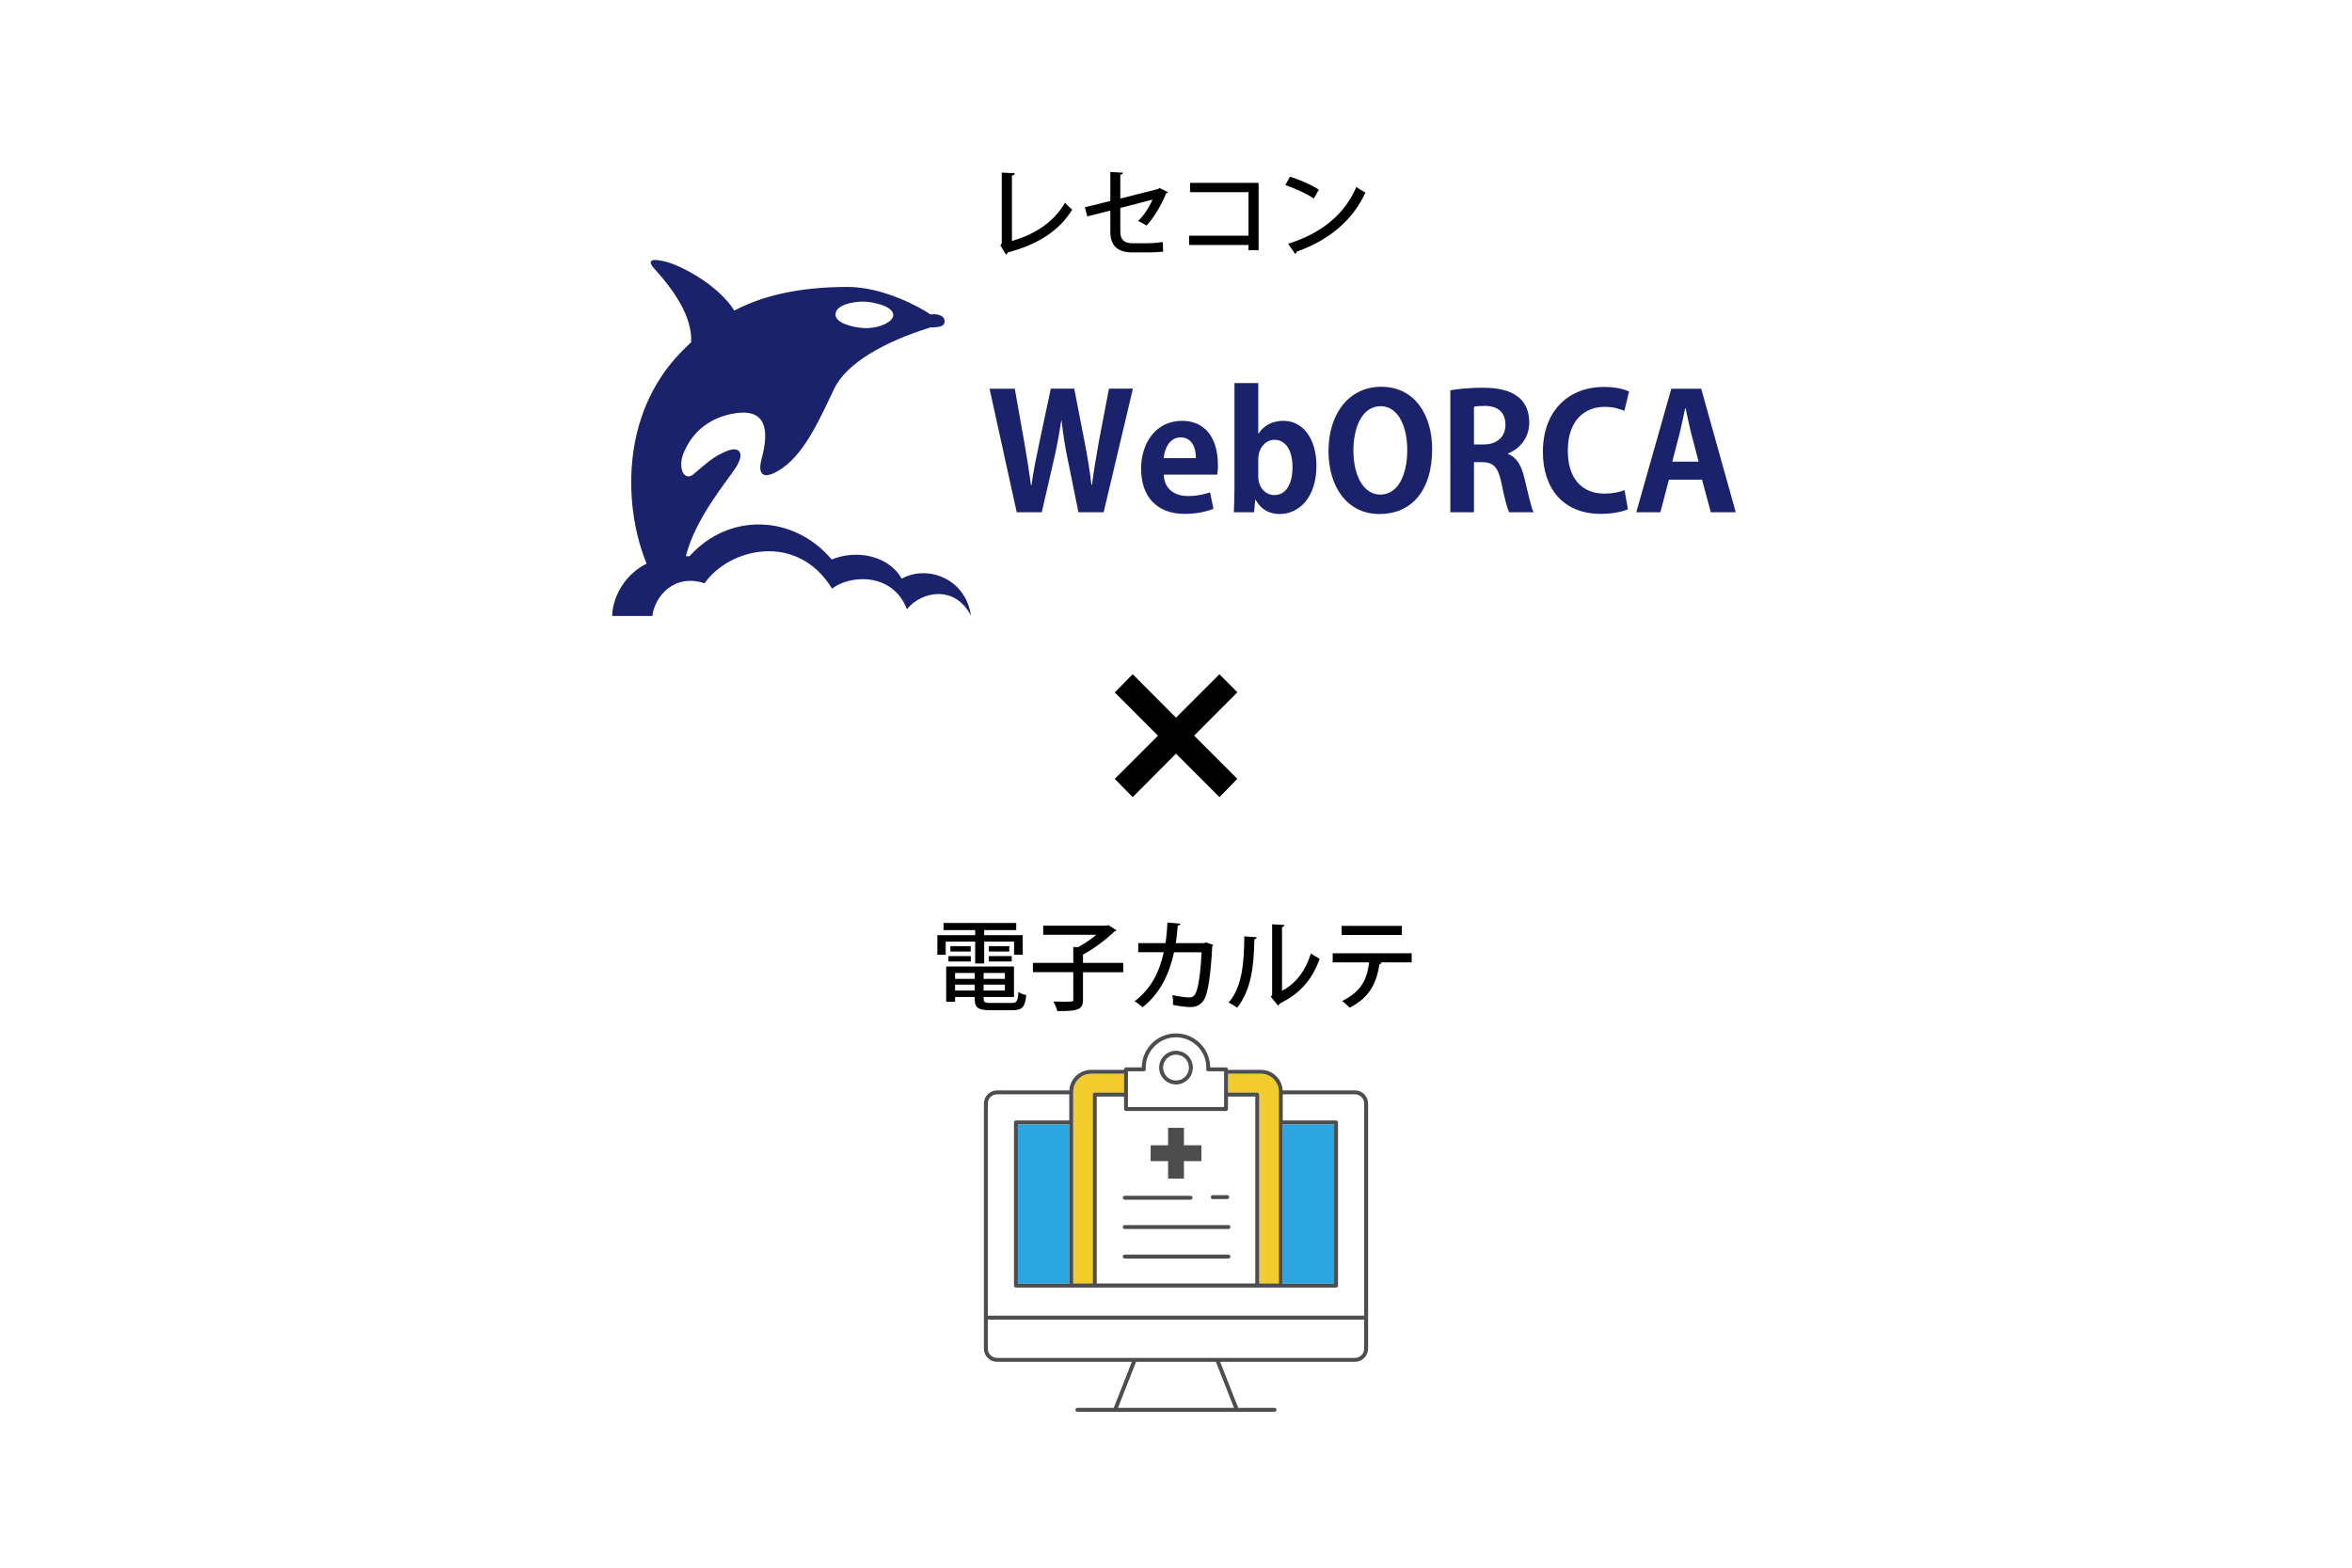 <?xml version="1.0" encoding="UTF-8"?><svg id="_素材" xmlns="http://www.w3.org/2000/svg" width="600" height="400" viewBox="0 0 600 400"><defs><style>.cls-1{fill:#2ca6e0;}.cls-2{fill:#f2cb2c;}.cls-3{fill:#4d4d4d;}.cls-4{fill:#1a226b;}.cls-5{fill:#fff;}.cls-6{stroke:#000;stroke-miterlimit:10;stroke-width:4px;}</style></defs><rect class="cls-5" width="600" height="400"/><path class="cls-6" d="M312.834,198.746l-1.76,1.8-11.078-11.078-11.038,11.078-1.76-1.8,11.038-11.038-11.038-11.038,1.76-1.8,11.038,11.078,11.078-11.078,1.76,1.76-11.037,11.078,11.037,11.038Z"/><path d="M248.772,245.832v-5.573h-7.523v3.349h-2.125v-4.998h9.648v-1.3h-8.073v-1.8h18.545v1.8h-8.173v1.3h9.823v4.998h-2.2v-3.349h-7.623v5.573h-2.299ZM250.922,254.381c0,1.324,0,1.524,1.875,1.524h5.298c1.3,0,1.55-.425,1.7-2.8.475.35,1.375.676,2.0.775-.3,3.074-.975,3.873-3.549,3.873h-5.599c-3.724,0-3.999-.949-3.999-3.373h-4.999v1.225h-2.274v-8.998h17.296v7.773h-7.748ZM241.949,245.332v-1.374h5.699v1.374h-5.699ZM242.449,241.408h5.174v1.375h-5.174v-1.375ZM248.647,248.257h-4.999v1.499h4.999v-1.499ZM243.648,252.73h4.999v-1.5h-4.999v1.5ZM256.345,249.756v-1.499h-5.423v1.499h5.423ZM250.922,252.73h5.423v-1.5h-5.423v1.5ZM252.247,241.408h5.224v1.375h-5.224v-1.375ZM252.247,245.332v-1.374h5.848v1.374h-5.848Z"/><path d="M286.544,245.683v2.374h-10.272v6.949c0,2.449-.825,3.023-6.548,2.974-.15-.7-.625-1.774-1.025-2.449,1.15.05,2.3.05,3.149.05,1.875,0,1.95,0,1.95-.6v-6.924h-10.297v-2.374h10.297v-4.05l1.225.051c1.6-.875,3.299-2.05,4.649-3.174h-13.547v-2.324h16.171l.425-.15,2.125,1.35c-.125.15-.35.25-.575.3-2,1.949-5.148,4.349-7.998,5.898v2.1h10.272Z"/><path d="M309.494,241.084c-.049.125-.125.274-.25.35-.375,7.424-1.1,11.947-2.049,13.597-.824,1.374-2.074,1.925-3.475,1.925-1.049,0-2.724-.2-4.474-.551.025-.674-.05-1.799-.15-2.499,1.7.375,3.549.601,4.149.601.824,0,1.35-.226,1.774-1.1.675-1.301,1.274-5.274,1.5-10.423h-7.023c-1.2,5.523-3.474,10.423-8.023,14.021-.45-.45-1.375-1.149-2.024-1.524,4.224-3.225,6.348-7.523,7.423-12.522h-6.498v-2.324h6.948c.275-1.749.375-3.224.5-5.249l3.324.301c-.05.274-.275.424-.7.5-.15,1.699-.25,2.949-.5,4.448h7.249l.475-.175,1.824.625Z"/><path d="M320.598,239.135c-.024.274-.25.449-.6.499-.15,6.948-.775,12.897-4.398,17.471-.551-.399-1.475-.95-2.175-1.3,3.499-3.974,3.949-10.348,3.999-16.896l3.174.226ZM327.047,252.806c3.724-1.925,6.098-5.423,7.373-9.548.524.426,1.625,1.05,2.225,1.375-1.8,5.099-4.799,8.773-10.098,11.372-.1.226-.325.425-.5.575l-1.875-2.25.35-.449v-18.046l3.15.175c-.051.25-.226.475-.625.55v16.246Z"/><path d="M360.119,245.558h-8.147l.475.125c-.05.175-.25.325-.55.325-.65,4.373-2.299,8.473-7.598,11.097-.4-.425-1.35-1.3-1.9-1.699,5.023-2.499,6.349-5.674,6.873-9.848h-9.297v-2.325h20.145v2.325ZM357.62,238.559h-15.371v-2.324h15.371v2.324Z"/><path d="M258.148,61.48c5.849-1.674,10.697-4.799,13.547-9.772.45.575,1.325,1.375,1.824,1.774-3.299,5.474-9.022,8.998-16.446,10.922-.05.225-.225.475-.45.55l-1.425-2.349.35-.525v-18.046l3.349.175c-.025.275-.25.5-.75.575v16.696Z"/><path d="M297.919,49.009c-.05.15-.225.275-.45.35-1.075,2.7-3.074,6.199-4.999,8.198-.55-.4-1.45-.875-2.149-1.175,1.575-1.475,2.924-3.649,3.674-5.449l-8.198,2.125v6.023c0,2.225,1.15,2.975,3.049,2.975h4.024c.975,0,2.774-.15,3.749-.3.025.75.05,1.75.1,2.45-1,.125-2.75.2-3.774.2h-4.124c-3.549,0-5.574-1.625-5.574-5.224v-5.449l-5.874,1.475-.625-2.324,6.499-1.6v-7.398l3.224.175c-.025.3-.275.45-.675.525v6.073l9.673-2.449.3-.25,2.149,1.05Z"/><path d="M321.07,46.659v17.171h-2.574v-1.325h-15.146v-2.375h15.146v-11.097h-14.896v-2.375h17.471Z"/><path d="M329.074,45.084c2.549.775,5.549,2.1,7.373,3.324l-1.3,2.25c-1.8-1.25-4.774-2.574-7.248-3.449l1.175-2.125ZM328.6,62.181c8.623-2.649,14.471-7.598,17.42-14.497.725.575,1.575,1.05,2.3,1.45-3.099,6.823-9.147,12.172-17.521,15.046-.025.25-.2.5-.4.6l-1.799-2.599Z"/><path class="cls-4" d="M289.006,99.176l-7.462,31.529h-6.437l-2.706-13.366c-.697-3.28-1.189-6.478-1.599-10.045h-.082c-.533,3.567-1.107,6.724-1.886,10.045l-3.075,13.366h-6.396l-6.929-31.529h6.438l2.419,13.612c.656,3.772,1.271,7.667,1.722,11.029h.123c.451-3.526,1.23-7.175,2.05-11.111l2.87-13.53h5.986l2.665,13.694c.697,3.69,1.312,7.175,1.722,10.865h.123c.492-3.731,1.107-7.298,1.763-11.07l2.583-13.489h6.109Z"/><path class="cls-4" d="M309.547,129.803c-1.887.82-4.552,1.312-7.381,1.312-7.052,0-11.07-4.428-11.07-11.521,0-6.56,3.772-12.218,10.456-12.218,5.535,0,9.143,3.936,9.143,11.316,0,.902-.041,1.763-.164,2.419h-13.653c.164,3.895,2.952,5.453,6.232,5.453,2.255,0,4.019-.41,5.576-.943l.861,4.182ZM305.077,116.888c.041-2.378-.901-5.289-3.895-5.289-2.912,0-4.142,3.034-4.306,5.289h8.2Z"/><path class="cls-4" d="M321.067,110.615c1.312-2.009,3.444-3.239,6.354-3.239,5.044,0,8.405,4.674,8.405,11.48,0,8.282-4.633,12.3-9.348,12.3-2.542,0-4.715-1.025-6.15-3.608h-.123l-.287,3.157h-5.166c.082-1.64.164-4.223.164-6.56v-26.404h6.068v12.874h.082ZM320.985,121.603c0,2.583,1.681,4.715,4.1,4.715,2.952,0,4.634-2.747,4.634-7.175,0-3.895-1.518-6.929-4.634-6.929-2.091,0-4.1,1.968-4.1,4.92v4.469Z"/><path class="cls-4" d="M365.347,114.551c0,10.988-5.576,16.605-13.407,16.605-8.323,0-13.038-6.97-13.038-16.113,0-9.43,5.207-16.359,13.448-16.359,8.733,0,12.997,7.462,12.997,15.867ZM345.257,114.92c0,6.191,2.419,11.275,6.888,11.275,4.51,0,6.848-5.043,6.848-11.398,0-5.781-2.174-11.152-6.807-11.152-4.756,0-6.929,5.494-6.929,11.275Z"/><path class="cls-4" d="M384.698,115.822c2.214.861,3.444,2.993,4.182,6.191.902,3.731,1.723,7.503,2.337,8.692h-6.231c-.451-.902-1.23-3.649-1.968-7.462-.82-4.059-2.092-5.33-4.961-5.33h-2.051v12.792h-6.026v-31.119c2.091-.369,5.043-.656,8.117-.656,3.978,0,12.014.492,12.014,8.938,0,3.854-2.46,6.683-5.412,7.831v.123ZM378.507,113.403c3.444,0,5.535-2.009,5.535-5.002,0-4.059-3.034-4.838-5.248-4.838-1.353,0-2.296.082-2.788.246v9.594h2.501Z"/><path class="cls-4" d="M415.284,129.926c-1.189.574-3.731,1.189-6.97,1.189-9.472,0-14.72-6.437-14.72-15.785,0-11.029,7.093-16.605,15.457-16.605,3.403,0,5.617.697,6.52,1.189l-1.189,4.92c-1.229-.533-2.87-1.025-5.043-1.025-5.207,0-9.389,3.567-9.389,11.193,0,7.134,3.648,10.947,9.348,10.947,1.886,0,3.896-.369,5.125-.902l.861,4.879Z"/><path class="cls-4" d="M442.795,130.705h-6.354l-2.255-8.323h-8.446l-2.173,8.323h-6.15l8.938-31.529h7.626l8.814,31.529ZM433.324,117.79l-1.886-7.175c-.492-1.968-1.025-4.51-1.436-6.437h-.123c-.41,1.968-.942,4.551-1.394,6.396l-1.887,7.216h6.725Z"/><path class="cls-4" d="M247.685,157.077c-4.167-8.063-12.865-6.07-16.308-1.631-3.715-9.513-14.586-8.788-19.116-5.255-8.879-14.496-26.183-10.419-32.525-1.359-7.882-2.627-12.774,3.533-13.318,8.335h-10.238c0-4.054,2.594-10.246,8.78-13.368-5.565-13.292-7.27-37.562,8.857-54.037.804-.822,1.636-1.649,2.503-2.473.3-6.527-4.408-13.229-9.388-18.727-1.348-1.488-1.811-2.906,2.597-1.872,4.433,1.04,13.826,6.196,17.797,12.548,6.758-3.541,15.8-6.025,29.012-6.025,8.818,0,18.24,5.074,21.019,7.006,2.174-.242,3.624.483,3.624,1.691s-.906,1.631-3.624,1.631c-12.08,3.745-21.442,9.241-24.522,15.583-3.08,6.342-7.044,15.886-13.046,20.173-4.228,3.02-6.829,2.714-5.496-2.235,2.114-7.852.948-13.153-7.55-11.476-4.59.906-9.664,3.564-12.321,9.905-1.665,3.972.185,7.416,2.416,5.557,3.624-3.02,5.013-4.47,8.456-5.919,3.443-1.45,4.832.544,2.295,4.349-2.419,3.628-10.27,12.968-12.618,22.415.298.015.595.028.901.053,10.026-11.234,26.606-10.691,36.3.815,6.614-2.718,14.677-.815,17.848,4.892,6.523-3.624,16.308-.091,17.667,9.422ZM220.929,83.722c3.684,0,6.946-1.691,6.946-3.322,0-2.356-5.376-3.443-7.731-3.443s-7.006.725-7.006,3.322c0,2.295,5.013,3.443,7.791,3.443Z"/><path class="cls-5" d="M345.65,278.221h-18.429c-.165-2.92-2.586-5.246-5.547-5.246h-8.41v-.126c0-.276-.224-.5-.5-.5h-4.036c-.028-4.787-3.931-8.673-8.724-8.673-4.795,0-8.7,3.886-8.728,8.673h-4.033c-.276,0-.5.224-.5.5v.126h-8.413c-2.96,0-5.38,2.326-5.545,5.246h-18.436c-1.842,0-3.35,1.507-3.35,3.35v62.553c0,1.842,1.507,3.35,3.35,3.35h34.391l-4.616,11.75h-9.274c-.276,0-.5.224-.5.5s.224.5.5.5h9.407c.003.001.006.004.009.006.06.023.122.035.183.035.048,0,.088-.027.133-.041h30.835c.045.013.086.041.133.041.061,0,.123-.011.183-.035.003-.001.006-.004.009-.006h9.407c.276,0,.5-.224.5-.5s-.224-.5-.5-.5h-9.274l-4.616-11.75h34.391c1.842,0,3.35-1.507,3.35-3.35v-62.553c0-1.842-1.507-3.35-3.35-3.35Z"/><rect class="cls-1" x="259.666" y="286.894" width="13.104" height="40.65"/><rect class="cls-1" x="327.237" y="286.894" width="13.097" height="40.65"/><path class="cls-2" d="M321.674,273.981c2.516,0,4.562,2.047,4.562,4.562v48.955h-5.01v-48.2c0-.276-.224-.5-.5-.5h-7.463v-4.817h8.41Z"/><path class="cls-2" d="M273.77,278.544c0-2.516,2.046-4.562,4.561-4.562h8.413v4.817h-7.464c-.276,0-.5.224-.5.5v48.2h-5.01v-48.955Z"/><path class="cls-3" d="M345.65,278.219h-18.429c-.165-2.92-2.586-5.246-5.547-5.246h-8.41v-.126c0-.276-.224-.5-.5-.5h-4.036c-.028-4.787-3.931-8.673-8.724-8.673-4.795,0-8.7,3.886-8.728,8.673h-4.033c-.276,0-.5.224-.5.5v.126h-8.413c-2.96,0-5.38,2.326-5.545,5.246h-18.436c-1.842,0-3.35,1.507-3.35,3.35v62.553c0,1.842,1.507,3.35,3.35,3.35h34.391l-4.616,11.75h-9.274c-.276,0-.5.224-.5.5s.224.5.5.5h9.407c.003.001.006.004.009.006.06.023.122.035.183.035.048,0,.088-.027.133-.041h30.835c.045.013.086.041.133.041.061,0,.123-.011.183-.035.003-.001.006-.004.009-.006h9.407c.276,0,.5-.224.5-.5s-.224-.5-.5-.5h-9.274l-4.616-11.75h34.391c1.842,0,3.35-1.507,3.35-3.35v-62.553c0-1.842-1.507-3.35-3.35-3.35ZM272.77,327.536h-13.104v-40.65h13.104v40.65ZM327.237,286.886h13.097v40.65h-13.097v-40.65ZM321.674,273.973c2.516,0,4.562,2.047,4.562,4.562v48.955h-5.01v-48.2c0-.276-.224-.5-.5-.5h-7.463v-4.817h8.41ZM313.264,282.97v-3.18h6.963v47.7h-40.447v-47.7h6.964v3.18c0,.276.224.5.5.5h25.52c.276,0,.5-.224.5-.5ZM287.744,273.347h4.055c.137,0,.269-.057.363-.156.094-.1.144-.234.136-.372l-.008-.138c-.006-.094-.013-.188-.013-.283,0-4.26,3.467-7.725,7.728-7.725,4.259,0,7.724,3.465,7.724,7.725,0,.089-.006.176-.011.264l-.009.162c-.006.137.043.27.138.368.094.099.225.155.361.155h4.057v9.124h-24.52v-9.124ZM273.77,278.536c0-2.516,2.046-4.562,4.561-4.562h8.413v4.817h-7.464c-.276,0-.5.224-.5.5v48.2h-5.01v-48.955ZM254.35,279.219h18.42v6.667h-13.604c-.276,0-.5.224-.5.5v41.65c0,.276.224.5.5.5h81.667c.276,0,.5-.224.5-.5v-41.65c0-.276-.224-.5-.5-.5h-13.597v-6.667h18.413c1.296,0,2.35,1.054,2.35,2.35v54.133h-95.746c-.095,0-.178.033-.254.079v-54.212c0-1.296,1.054-2.35,2.35-2.35ZM310.219,347.56l4.582,11.663h-29.603l4.582-11.663c.011-.029.01-.058.015-.087h20.407c.006.029.004.059.015.087ZM345.65,346.473h-91.3c-1.296,0-2.35-1.054-2.35-2.35v-7.499c.075.046.159.079.254.079h95.746v7.42c0,1.296-1.054,2.35-2.35,2.35Z"/><path class="cls-3" d="M300.005,268.103c-2.371,0-4.299,1.927-4.299,4.296,0,2.371,1.928,4.299,4.299,4.299,2.369,0,4.296-1.928,4.296-4.299,0-2.369-1.927-4.296-4.296-4.296ZM300.005,275.698c-1.819,0-3.299-1.48-3.299-3.299,0-1.817,1.48-3.296,3.299-3.296,1.817,0,3.296,1.479,3.296,3.296,0,1.819-1.479,3.299-3.296,3.299Z"/><path class="cls-3" d="M286.92,306.107h16.793c.276,0,.5-.224.5-.5s-.224-.5-.5-.5h-16.793c-.276,0-.5.224-.5.5s.224.5.5.5Z"/><path class="cls-3" d="M309.363,305.95h3.701c.276,0,.5-.224.5-.5s-.224-.5-.5-.5h-3.701c-.276,0-.5.224-.5.5s.224.5.5.5Z"/><path class="cls-3" d="M286.92,312.581c-.276,0-.5.224-.5.5s.224.5.5.5h26.46c.276,0,.5-.224.5-.5s-.224-.5-.5-.5h-26.46Z"/><path class="cls-3" d="M313.38,320.114h-26.46c-.276,0-.5.224-.5.5s.224.5.5.5h26.46c.276,0,.5-.224.5-.5s-.224-.5-.5-.5Z"/><polygon class="cls-3" points="297.98 300.717 302.026 300.717 302.026 296.266 306.477 296.266 306.477 292.22 302.026 292.22 302.026 287.77 297.98 287.77 297.98 292.22 293.53 292.22 293.53 296.266 297.98 296.266 297.98 300.717"/></svg>
